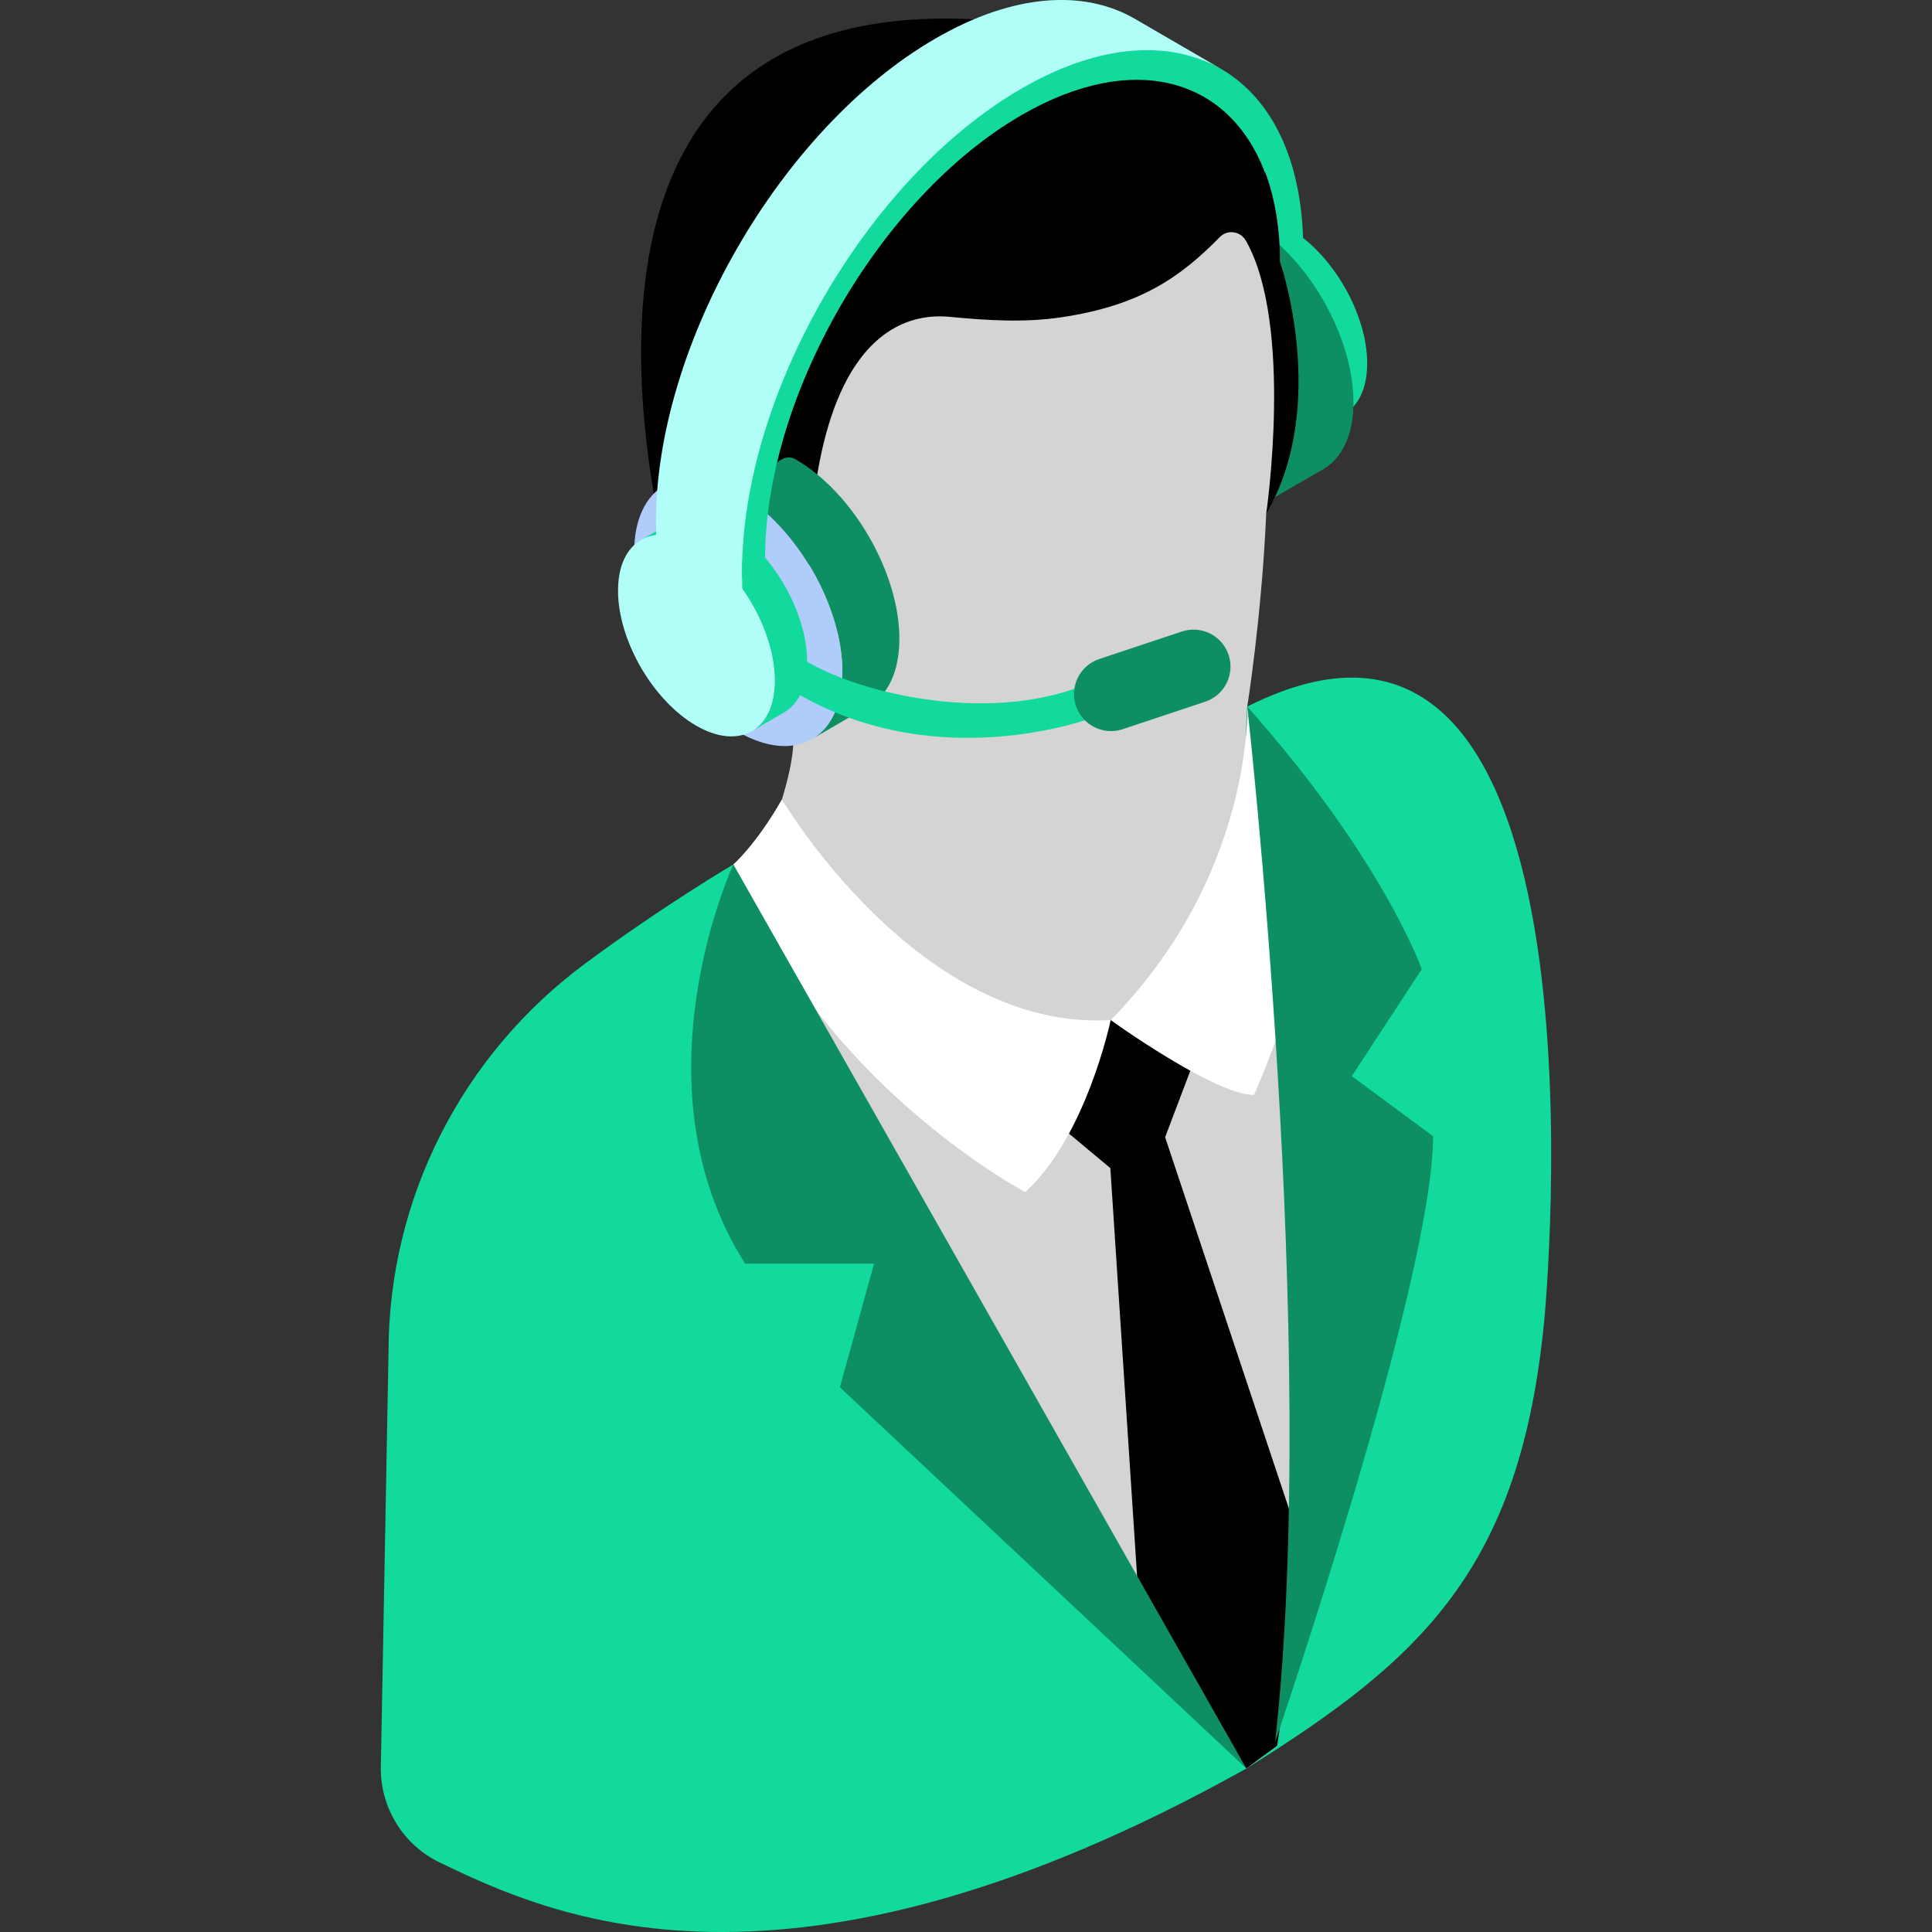 <?xml version="1.0" encoding="UTF-8"?>
<svg xmlns="http://www.w3.org/2000/svg" width="280" height="280" viewBox="0 0 280 280">
  <rect x="0" y="0" width="280" height="280" fill="#333333" stroke="none"/>
  <g id="a"></g>
  <g id="b"></g>
  <g id="c">
    <g id="d">
      <path d="M180.649,102.505s2.024-12.978,2.681-27.941c0-0,1.054-1.802,1.436-2.617l6.983-3.95c2.584-1.502,4.214-4.635,4.371-9.051,1.266-1.375,1.015-3.489,1.023-6.235,.018-6.418-3.998-14.067-9.305-18.227-.464-14.086-9.081-23.443-10.547-24.25-3.381-1.861-12.778-7.479-12.778-7.479-6.156-3.588-14.301-3.757-23.375,.057-50.267,15.55-35.31,104.21-33.401,103.653,2.643,1.368,5.657,1.434,7.772,1.13-.118,1.888-.638,9.83-.638,9.83-3.776,6.607-18.011,15.877-29.298,24.255-17.828,13.233,28.235,151.942,95.057,114.622h0l0-0c0-0,.066-.041,.192-.119,25.136-15.695,54.394-181.202-.175-153.678Z" fill="#0d8e63"></path>
      <g>
        <g>
          <g>
            <g>
              <path d="M188.876,36.068c-.068-24.123-16.12-34.792-36.56-25.44v3.884c18.599-8.311,33.146,1.489,33.208,23.491l1.396-.784,2.115,4.927-.16-6.077Z" fill="#12da9d"></path>
              <g>
                <path d="M178.742,32.311c2.065-1.2,4.925-1.031,8.082,.792,6.274,3.622,11.341,12.398,11.32,19.607-.01,3.581-1.274,6.101-3.312,7.286l-3.667,2.131c2.038-1.185,3.302-3.704,3.312-7.285,.02-7.209-5.046-15.986-11.32-19.608-3.157-1.822-6.017-1.992-8.082-.792l3.667-2.131Z" fill="#12da9d"></path>
              </g>
              <path d="M170.371,31.211c2.744-1.594,6.543-1.369,10.738,1.053,8.336,4.813,15.068,16.473,15.041,26.052-.014,4.758-1.693,8.106-4.401,9.68l-8.259,4.799c2.708-1.574,4.388-4.921,4.401-9.679,.027-9.579-6.705-21.241-15.041-26.054-4.195-2.421-7.995-2.647-10.738-1.053l8.259-4.799Z" fill="#0d8e63"></path>
              <path d="M172.85,37.064c-8.336-4.813-15.112-.951-15.139,8.628-.027,9.578,6.705,21.239,15.041,26.052,8.336,4.813,15.112,.951,15.139-8.627,.027-9.579-6.705-21.24-15.041-26.053Z" fill="#0d8e63"></path>
              <path d="M172.476,42.445c-5.749-3.319-10.423-.656-10.441,5.951-.019,6.606,4.624,14.648,10.374,17.967,5.749,3.319,10.423,.656,10.441-5.95,.019-6.607-4.624-14.649-10.374-17.968Z" fill="#1b2a4f"></path>
              <path d="M173.885,64.632c-5.749-3.319-10.392-11.361-10.374-17.967,.005-1.86,.379-3.407,1.042-4.596-1.561,1.192-2.51,3.36-2.518,6.326-.019,6.606,4.624,14.648,10.374,17.967,4.131,2.385,7.707,1.681,9.399-1.355-1.916,1.463-4.755,1.453-7.923-.376Z" fill="#384e85"></path>
            </g>
            <path d="M162.141,6.825c6.71,3.897,10.875,12.179,10.906,23.919l.157,6.085,12.476,7.248-.157-6.069c-.031-11.755-4.196-20.037-10.906-23.934l-12.476-7.248Z" fill="#9aadfd"></path>
            <g>
              <path d="M183.507,74.476c-.657,14.963-2.748,27.931-2.748,27.931-1.022,14.08,2.757,24.529-1.211,28.364-.225,11.472-3.796,26.597-3.796,26.597l-38.606,2.214-23.819-43.733c3.649-12.08,.286-12.284-.606-16.645-.178-.872-.305-1.342-.305-1.342,2.771,13.141-6.442-43.648,4.848-62.123,9.713-15.895,65.665-14.881,68.542,4.187,2.715,14.874,2.502,21.788-2.298,34.549Z" fill="#d4d4d4"></path>
              <path d="M185.525,38.003c-.027-9.411-2.704-16.59-7.214-21.074-6.034-5.998-10.474-11.629-32.89-13.808-78.492-7.632-45.725,88.994-45.725,88.994l17.573,1.173c-1.645-44.167,13.092-48.073,20.333-47.373,5.378,.521,10.79,.865,16.136,.079,11.559-1.699,17.38-5.869,23.069-11.658,1.106-1.125,2.984-.826,3.76,.547,6.943,12.284,2.939,39.591,2.939,39.591,9.202-15.822,2.018-36.473,2.018-36.473Z"></path>
            </g>
          </g>
          <g>
            <g>
              <g>
                <g>
                  <path d="M104.566,79.797c2.744-1.594,6.543-15.645,10.738-13.222,8.336,4.813,15.068,16.473,15.041,26.052-.014,4.758-1.693,8.106-4.401,9.68l-8.259,4.799c2.708-1.574,4.388-4.921,4.401-9.679,.027-9.579-6.705-21.241-15.041-26.054-4.195-2.421-7.995-2.647-10.738-1.053l8.259,9.476Z" fill="#0d8e63"></path>
                  <path d="M107.045,71.374c-8.336-4.813-15.112-.951-15.139,8.628-.027,9.578,6.705,21.239,15.041,26.052,8.336,4.813,15.112,.951,15.139-8.627,.027-9.579-6.705-21.24-15.041-26.053Z" fill="#b0ccfb"></path>
                </g>
                <g>
                  <path d="M97.573,75.547c2.065-1.2,4.925-1.031,8.082,.792,6.274,3.622,11.341,12.398,11.32,19.607-.01,3.581-1.274,6.101-3.312,7.286l-4.691,2.726c2.038-1.185,3.302-3.704,3.312-7.285,.02-7.209-5.046-15.986-11.32-19.608-3.157-1.822-6.017-1.992-8.082-.792l4.691-2.726Z" fill="#12da9d"></path>
                </g>
                <path d="M100.963,79.065c-6.274-3.622-11.374-.716-11.394,6.493-.02,7.209,5.046,15.985,11.32,19.607,6.274,3.622,11.374,.716,11.394-6.493,.02-7.209-5.046-15.985-11.32-19.607Z" fill="#b0fef7"></path>
              </g>
              <g>
                <path d="M95.068,75.769l.157,13.749,12.476,7.248-.157-13.733c0-16.738,15.115-54.714,41.03-68.884,11.284-6.506,21.03-8.436,28.432-4.145l-12.492-7.248c-7.386-4.306-17.633-3.709-28.916,2.813-22.426,12.949-40.608,44.443-40.53,70.2Z" fill="#b0fef7"></path>
              </g>
            </g>
            <path d="M148.077,12.818c-22.425,12.947-40.607,44.439-40.534,70.208l.02,.761h3.392l-.071-2.69c-.067-23.647,16.625-52.558,37.204-64.44,16.221-9.365,30.05-5.353,35.229,8.329h4.143c-4.65-17.37-20.543-23.045-39.382-12.169Z" fill="#12da9d"></path>
          </g>
        </g>
        <g>
          <g>
            <path d="M180.759,102.407s1.658,49.201-17.71,53.801c-23.519,5.584-36.89-26.999-56.764-30.931,0,0-10.258,6.041-21.548,14.421-17.828,13.233-28.429,34.071-28.429,56.273l-1.117,60.332c0,5.84,3.325,11.127,8.59,13.653,15.922,7.637,50.029,23.668,116.851-13.653,0,0,.066-.041,.192-.119,25.136-15.695,39.492-28.806,42.966-64.674,0-0,11.537-116.627-43.032-89.103Z" fill="#12da9d"></path>
            <g>
              <g>
                <path d="M185.365,109.963c-.639,.209-1.265,.383-1.926,.647-1.065,12.461-7.175,28.534-22.469,37.23,0,0-17.525,10.166-38.64-11.826-4.995-.079-10.326-9.605-16.046-10.737,0,0,51.538,104.491,74.347,131.026,0,0,1.774-1.245,4.464-3.298l-.297-.574c0,0,19.843-53.688,.566-142.467Z" fill="#d4d4d4"></path>
                <polygon points="179.194 137.562 168.858 164.811 189.145 225.681 185.096 253.005 180.632 256.303 165.3 236.113 160.919 169.288 145.589 156.514 179.194 137.562"></polygon>
                <g>
                  <path d="M180.759,102.407s.987,24.303-19.789,45.433c0,0,15.064,10.856,20.776,10.856,0,0,10.575-23.999,8.961-35.62-1.614-11.62-7.962-10.461-9.948-20.669Z" fill="#fff"></path>
                  <path d="M106.284,125.277s3.266-2.821,7.042-9.428c0,0,19.736,33.613,47.644,31.992,0,0-3.529,16.904-12.389,24.921,0,0-30.173-15.847-42.297-47.484Z" fill="#fff"></path>
                </g>
              </g>
              <g>
                <path d="M107.984,183.133h18.693l-4.955,17.922,58.909,55.248L106.284,125.277s-14.821,31.844,1.7,57.856Z" fill="#0d8e63"></path>
                <path d="M206.049,140.47s-5.519-15.878-25.29-38.063c0,0,10.478,92.883,4.04,150.023,0,0,22.893-66.854,22.893-87.762l-11.779-8.706,10.135-15.492Z" fill="#0d8e63"></path>
              </g>
            </g>
          </g>
          <g>
            <path d="M162.182,96.676c-15.874,10.431-42.109,3.124-48.162-2.954-.882,2.077,.24,3.347-.694,5.412,23.455,15.504,51.16,3.271,50.185,2.33-.571-2.031-.769-2.754-1.329-4.788Z" fill="#12da9d"></path>
            <path d="M178.059,94.917c-.935-2.809-3.97-4.328-6.778-3.393l-11.963,3.984c-2.808,.935-4.326,3.971-3.391,6.78,.935,2.809,3.97,4.328,6.778,3.393l11.963-3.985c2.808-.935,4.326-3.971,3.391-6.78Z" fill="#0d8e63"></path>
          </g>
        </g>
      </g>
    </g>
  </g>
  <g id="e"></g>
</svg>
